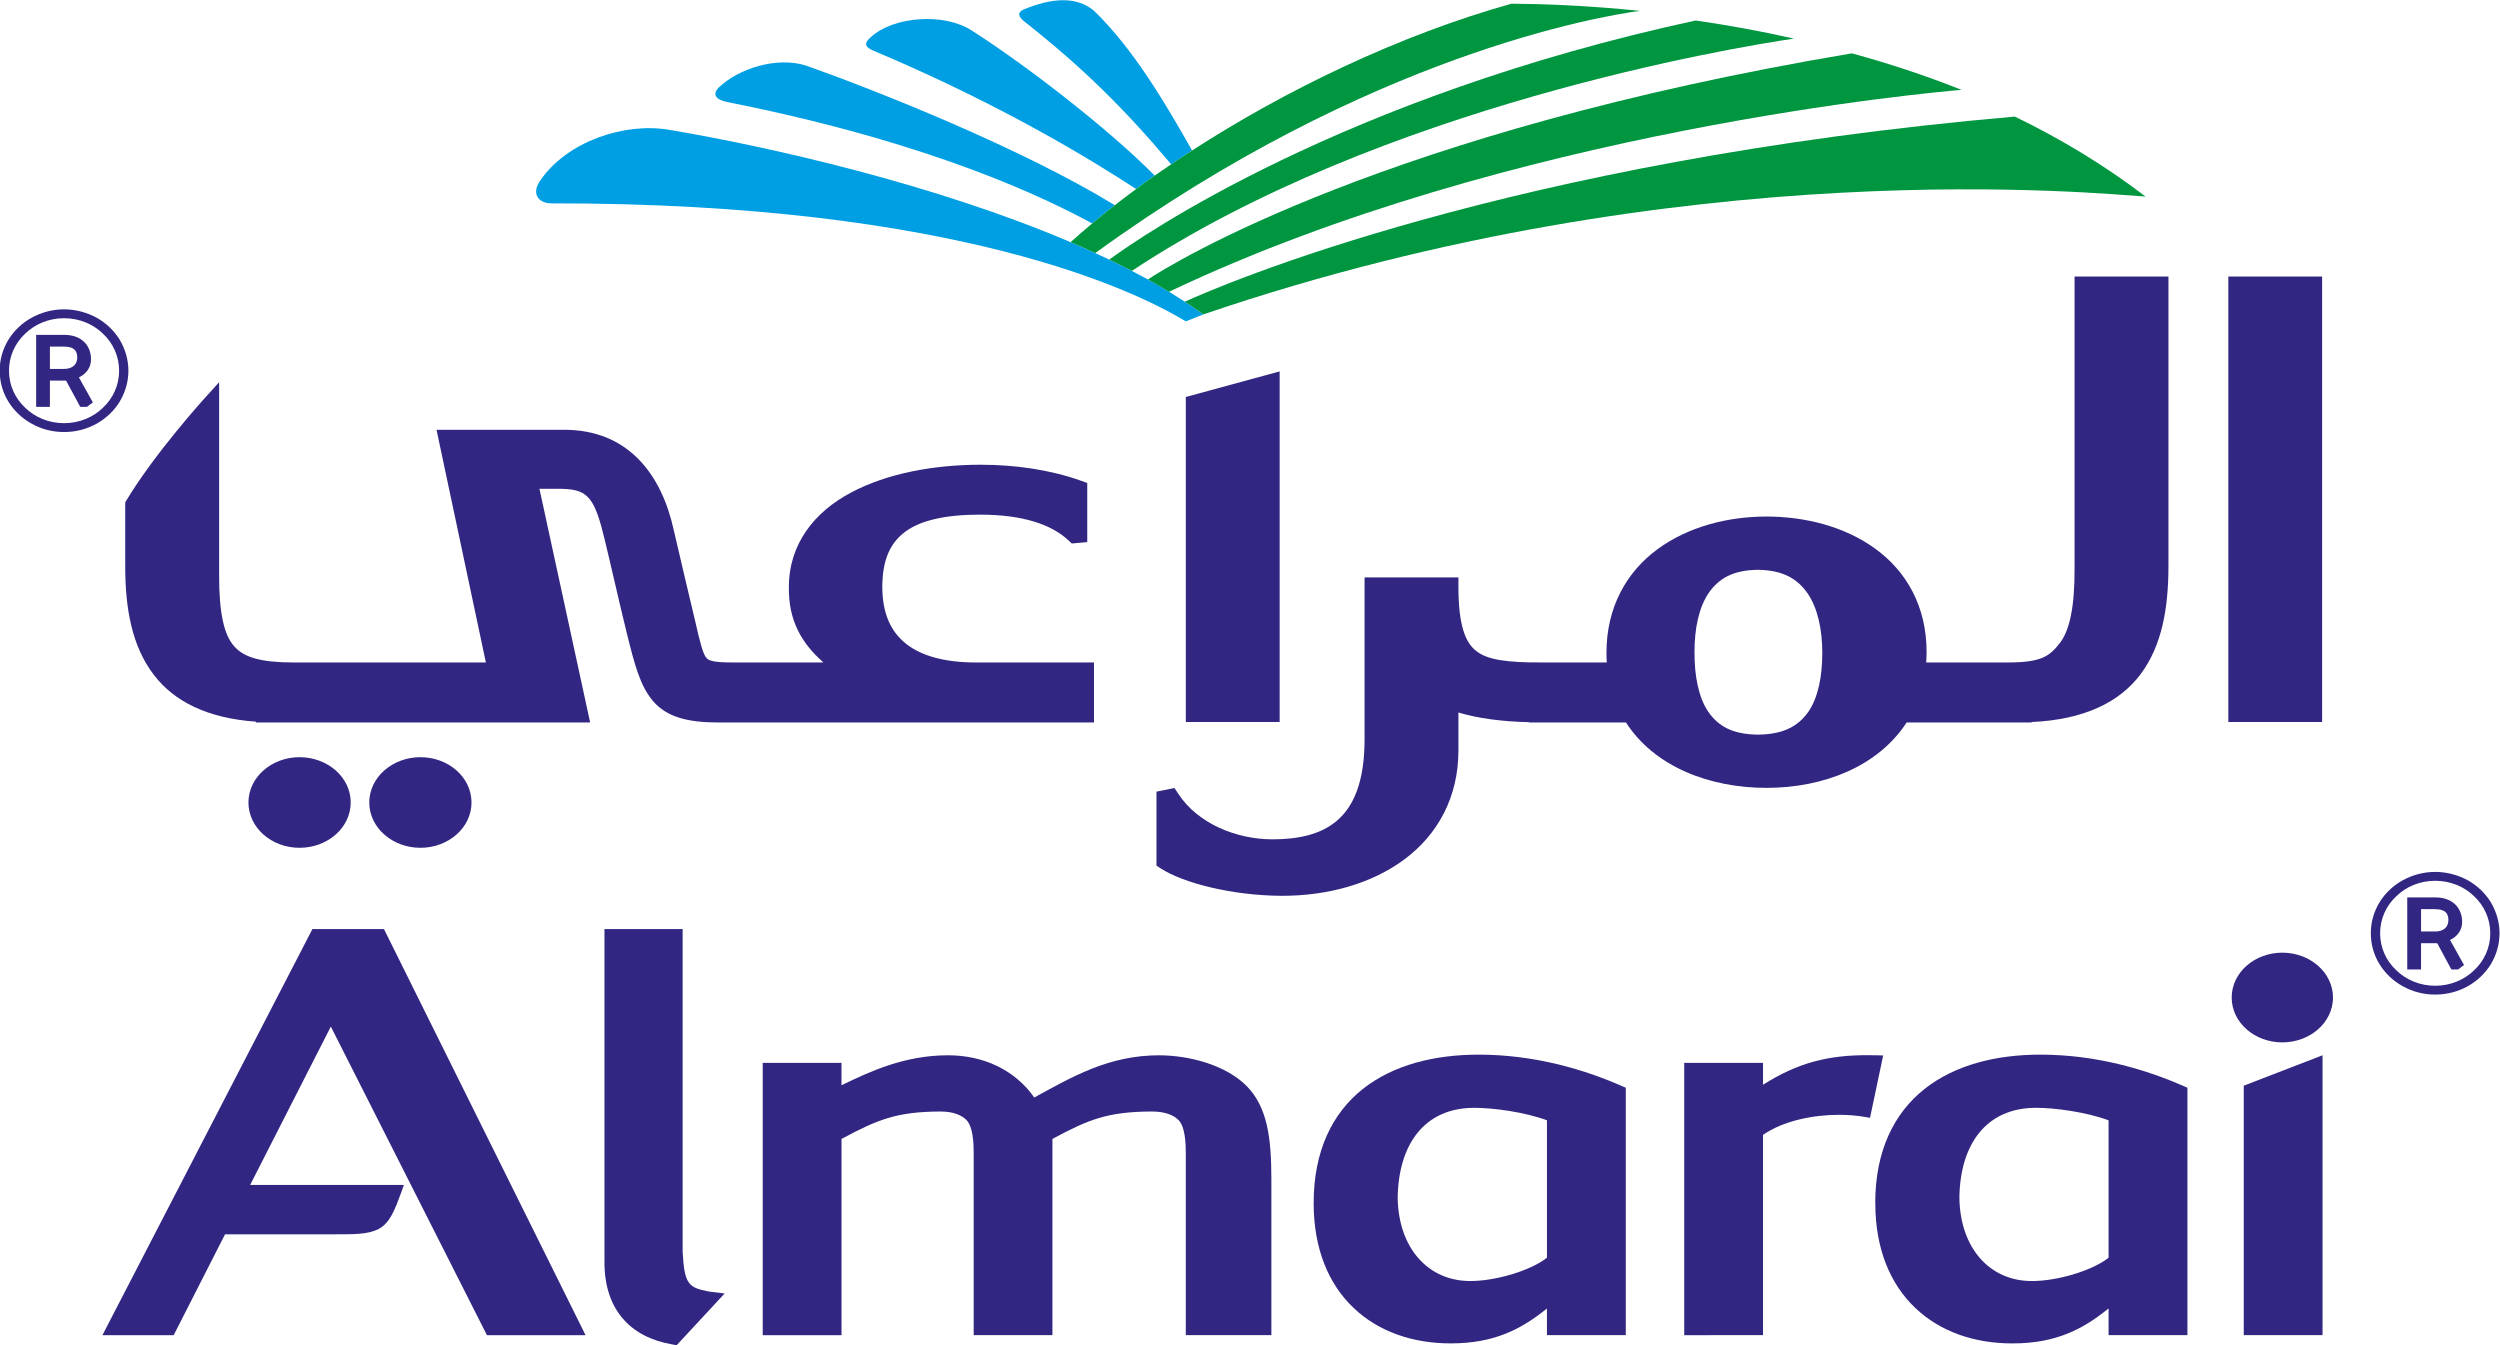 <?xml version="1.0" encoding="utf-8"?>
<svg version="1.1" id="Layer_1" xmlns="http://www.w3.org/2000/svg" x="0px" y="0px" width="1080px" height="581.1px" viewBox="0 0 1080 581.1" enable-background="new 0 0 1080 1080">
  <g style="" transform="matrix(6.164, 0, 0, 5.875, -2786.681, -2886.896)">
    <g>
      <defs>
        <rect id="SVGID_1_" x="452.068" y="491.062" width="175.201" height="99.245"/>
      </defs>
      <clipPath id="SVGID_2_">
        <rect x="452.068" y="491.062" width="175.201" height="99.245" overflow="visible"/>
      </clipPath>
      <path clip-path="url(#SVGID_2_)" fill="#009FE3" d="M536.425,514.505c-0.413-0.31-0.856-0.629-1.299-0.934 c-0.359-0.246-0.728-0.49-1.102-0.73c-0.485-0.307-0.979-0.607-1.486-0.905c-0.368-0.21-0.738-0.421-1.121-0.63 c-0.517-0.279-1.05-0.559-1.588-0.828c-0.319-0.161-0.636-0.319-0.961-0.475l-0.019-0.011c-0.567-0.273-1.143-0.538-1.729-0.8 l0.018,0.01c-9.539-4.282-21.215-7.045-28.143-8.269c-3.172-0.569-7.161,0.87-9.025,3.701c-0.668,0.973-0.158,1.685,0.723,1.706 c28.513-0.042,41.102,6.511,44.505,8.678L536.425,514.505z"/>
      <path clip-path="url(#SVGID_2_)" fill="#009640" d="M577.815,494.225c-2.392-0.568-4.707-1.001-6.888-1.331 c-24.766,5.623-38.897,15.884-41.098,17.584c0.539,0.271,1.07,0.549,1.586,0.828C548.885,499.17,573.617,494.874,577.815,494.225 "/>
      <path clip-path="url(#SVGID_2_)" fill="#009640" d="M589.564,497.995c-2.571-1.075-5.147-1.956-7.685-2.686 c-32.627,5.747-47.594,15.408-49.34,16.627c0.505,0.296,0.999,0.599,1.481,0.906 C557.919,500.906,587.793,498.146,589.564,497.995"/>
      <path clip-path="url(#SVGID_2_)" fill="#009FE3" d="M528.769,492.183c-1.266-1.121-3.046-0.925-4.942-0.097 c-0.437,0.204-0.396,0.514,0.057,0.886c4.137,3.424,7.022,6.43,10.286,10.497c0.48-0.342,0.968-0.678,1.466-1.018 C533.603,498.677,531.467,494.942,528.769,492.183"/>
      <path clip-path="url(#SVGID_2_)" fill="#009FE3" d="M520.198,493.632c-1.952-1.324-5.509-1.054-7.101,0.505 c-0.472,0.422-0.391,0.714,0.182,0.965c9.34,4.132,15.719,8.328,18.435,10.185c0.425-0.332,0.857-0.662,1.302-0.988 C530.03,501.113,524.325,496.404,520.198,493.632"/>
      <path clip-path="url(#SVGID_2_)" fill="#009FE3" d="M508.591,496.212c-2.075-0.695-4.749,0.227-6.117,1.597 c-0.48,0.504-0.246,0.888,0.543,1.072c14.507,3.015,22.454,7.139,25.618,8.935c0.508-0.446,1.037-0.893,1.586-1.341 C523.685,502.288,513.664,498.1,508.591,496.212"/>
      <path clip-path="url(#SVGID_2_)" fill="#009640" d="M535.635,502.453c6.523-4.424,14.464-8.466,22.387-10.795 c2.158,0.016,5.28,0.126,9.001,0.528c-2.636,0.363-18.988,3.201-38.171,17.808c-0.567-0.274-1.144-0.542-1.731-0.801 c0.481-0.456,0.989-0.915,1.515-1.376c0.509-0.447,1.036-0.893,1.585-1.341c0.484-0.395,0.979-0.794,1.493-1.187 c0.425-0.333,0.859-0.664,1.302-0.99c0.377-0.279,0.767-0.556,1.156-0.831C534.649,503.126,535.137,502.79,535.635,502.453"/>
      <path clip-path="url(#SVGID_2_)" fill="#009640" d="M536.425,514.505c33.872-12.12,63.115-8.835,66.035-8.664 c-2.892-2.323-5.987-4.267-9.163-5.881c-35.47,3.232-55.673,12.419-58.171,13.611c0.442,0.305,0.872,0.613,1.285,0.922 L536.425,514.505z"/>
      <path clip-path="url(#SVGID_2_)" fill="#312783" d="M499.314,590.266l-0.146-0.03c-2.912-0.53-4.748-2.581-4.715-6.117v-0.073 v-24.342h5.479v23.712c0.12,2.455,0.434,2.642,1.826,2.937l1.118,0.146l-3.14,3.551l-0.227,0.258L499.314,590.266z"/>
      <path clip-path="url(#SVGID_2_)" fill="#312783" d="M532.81,573.117c-3.134,0.018-4.439,0.596-6.961,2.016v14.43h-5.519v-13.387 c-0.005-0.031,0-0.05-0.002-0.05c0.006-1.429-0.243-2.13-0.521-2.397c-0.311-0.321-0.856-0.608-1.8-0.611h-0.016 c-3.093,0.018-4.401,0.596-6.924,2.016v14.43h-4.924h-0.599V569.54h5.522v1.647c2.013-1.021,4.41-2.191,7.413-2.203 c0.021-0.002,0.03,0,0.033,0h0.004c2.511-0.004,4.707,1.082,6.06,3.104c2.697-1.552,5.244-3.104,8.756-3.104 c2.071,0.009,4.608,0.682,6.102,2.232c1.498,1.577,1.755,3.875,1.759,6.875v11.471h-5.998v-13.416 c0.004-1.446-0.24-2.147-0.528-2.416c-0.31-0.32-0.869-0.61-1.843-0.613"/>
      <path clip-path="url(#SVGID_2_)" fill="#312783" d="M555.389,572.848c-3.475,0.01-5.288,2.691-5.343,6.604 c0.045,3.72,2.148,6.125,5.063,6.13c1.722,0.014,4.213-0.732,5.398-1.713v-10.104c-1.574-0.614-3.775-0.918-5.098-0.918H555.389z M553.771,590.168h-0.02c-2.63,0.004-5.041-0.854-6.789-2.601c-1.756-1.742-2.803-4.347-2.805-7.694 c-0.003-0.021,0-0.029,0-0.029c-0.003-3.818,1.308-6.605,3.443-8.383c2.141-1.773,5.022-2.525,8.121-2.525 c3.962,0,7.471,1.117,10.11,2.343l0.201,0.089v18.195h-5.526v-1.961c-1.738,1.477-3.65,2.566-6.704,2.566H553.771z"/>
      <path clip-path="url(#SVGID_2_)" fill="#312783" d="M486.216,589.563l-10.94-22.69l-5.655,11.646h10.773l-0.152,0.459 c-0.494,1.406-0.817,2.317-1.608,2.776c-0.818,0.427-1.748,0.386-3.192,0.394h-7.581l-3.598,7.416h-4.995l14.622-29.668 l0.095-0.192H479l14.129,29.86H486.216z"/>
      <polygon clip-path="url(#SVGID_2_)" fill="#312783" points="609.342,571.219 609.342,589.561 609.682,589.561 614.864,589.561 &#10;&#9;&#9;&#9;&#9;614.864,568.982 &#9;&#9;&#9;"/>
      <path clip-path="url(#SVGID_2_)" fill="#312783" d="M570.127,589.563V569.54h5.523v1.61c2.445-1.625,4.568-2.182,7.348-2.174 c0.216,0,0.439,0.002,0.661,0.009l0.412,0.013l-0.922,4.586l-0.337-0.064c-0.559-0.104-1.188-0.158-1.844-0.158 c-1.84-0.001-3.904,0.449-5.318,1.473v14.729H570.127z"/>
      <path clip-path="url(#SVGID_2_)" fill="#312783" d="M594.753,572.846c-3.474,0.015-5.29,2.693-5.341,6.603 c0.046,3.724,2.139,6.131,5.059,6.134c1.722,0.014,4.214-0.73,5.397-1.713v-10.102c-1.567-0.614-3.768-0.922-5.09-0.922H594.753z M593.131,590.17h-0.022c-2.62,0.004-5.031-0.853-6.782-2.601c-1.754-1.741-2.804-4.343-2.807-7.688 c-0.005-0.019-0.005-0.035-0.005-0.049c0-3.811,1.317-6.595,3.448-8.367c2.143-1.777,5.022-2.529,8.126-2.529 c3.965,0,7.467,1.119,10.104,2.342l0.201,0.092v18.193h-5.526v-1.965c-1.739,1.482-3.645,2.572-6.704,2.572H593.131z"/>
      <path clip-path="url(#SVGID_2_)" fill="#312783" d="M612.044,568.036c-1.938-0.003-3.544-1.45-3.548-3.299 c0.004-1.849,1.609-3.296,3.548-3.3c1.939,0.004,3.545,1.451,3.554,3.3C615.589,566.586,613.983,568.033,612.044,568.036"/>
      <polygon clip-path="url(#SVGID_2_)" fill="#312783" points="608.261,544.477 608.261,512.414 608.261,511.721 614.833,511.721 &#10;&#9;&#9;&#9;&#9;614.833,544.477 &#9;&#9;&#9;"/>
      <polygon clip-path="url(#SVGID_2_)" fill="#312783" points="535.197,544.477 535.197,521.098 535.197,520.577 541.773,518.696 &#10;&#9;&#9;&#9;&#9;541.773,544.477 &#9;&#9;&#9;"/>
      <path clip-path="url(#SVGID_2_)" fill="#312783" d="M520.467,540.099h8.295v4.413h-0.688h-0.476h-25.084h-0.071 c-2.125,0-3.58-0.383-4.549-1.529c-0.951-1.145-1.329-2.735-1.882-5.064c-0.691-2.979-1.059-4.763-1.544-6.858 c-0.329-1.457-0.64-2.449-1.054-2.974c-0.401-0.502-0.86-0.741-2.028-0.758h-1.489l3.553,17.184h-23.443l0.029-0.06 c-3.412-0.252-5.741-1.489-7.159-3.435c-1.561-2.129-2.01-4.936-2.011-7.979v-4.526v-0.184l0.09-0.16 c1.953-3.399,5.268-7.248,5.278-7.269l1.214-1.41v14.173c-0.01,2.806,0.349,4.439,1.061,5.251 c0.677,0.82,1.896,1.186,4.182,1.186h13.451l-3.459-17.111h0.842h8.036c4.563-0.028,6.907,3.293,7.759,7.424 c0.488,2.238,1.163,5.183,1.489,6.634c0.347,1.627,0.571,2.495,0.795,2.717c0.14,0.203,0.52,0.339,1.874,0.336h6.323 c-1.563-1.438-2.45-3.119-2.424-5.506c-0.013-3.213,1.805-5.57,4.348-6.983c2.55-1.429,5.838-2.051,9.102-2.052 c2.425,0,4.873,0.374,7.016,1.174l0.446,0.168v0.479v3.24v0.628l-0.626,0.061l-0.46,0.041l-0.227-0.225 c-1.192-1.174-3.205-1.895-6.201-1.895c-2.479-0.003-4.211,0.441-5.26,1.27c-1.044,0.824-1.58,2.05-1.59,4.043 c0.009,2.009,0.619,3.316,1.685,4.198C516.68,539.623,518.321,540.099,520.467,540.099"/>
      <path clip-path="url(#SVGID_2_)" fill="#312783" d="M575.29,545.405c1.836-0.019,2.837-0.646,3.53-1.67 c0.685-1.036,0.984-2.591,0.983-4.331c0.001-1.749-0.329-3.326-1.036-4.397c-0.709-1.061-1.722-1.701-3.478-1.72 c-1.76,0.019-2.747,0.647-3.441,1.694c-0.691,1.055-1.005,2.623-1.001,4.374c-0.004,1.749,0.286,3.313,0.96,4.36 C572.488,544.752,573.47,545.387,575.29,545.405 M533.438,555.244l-0.298-0.207v-5.439l0.544-0.119l0.719-0.148l0.258,0.411 c1.395,2.243,4.135,3.364,6.614,3.362c1.803,0,3.396-0.357,4.521-1.377c1.125-1.012,1.923-2.777,1.929-5.938v-11.26v-0.687h6.578 v0.687c-0.002,2.801,0.477,4.113,1.254,4.729c0.768,0.66,2.249,0.853,4.562,0.84h4.584c-0.018-0.222-0.025-0.449-0.025-0.684 c-0.007-3.407,1.435-5.989,3.566-7.635c2.13-1.65,4.907-2.409,7.654-2.411c2.731,0.002,5.505,0.745,7.638,2.381 c2.138,1.632,3.587,4.201,3.577,7.607c0,0.255-0.009,0.501-0.027,0.742h5.792c2.259-0.009,2.842-0.451,3.54-1.382 c0.729-0.946,1.073-2.708,1.066-5.516v-20.788v-0.691h6.58v21.318c-0.004,3.021-0.439,5.807-1.956,7.928 c-1.468,2.054-3.944,3.335-7.621,3.511l-0.017,0.033h-8.754c-2.006,3.242-5.836,4.809-9.818,4.809 c-4.002,0-7.854-1.553-9.854-4.809h-6.78l-0.017-0.021c-1.926-0.047-3.564-0.281-4.944-0.711v2.763 c0.008,3.489-1.479,6.236-3.776,8.028c-2.301,1.798-5.366,2.688-8.583,2.688C538.395,557.241,534.995,556.301,533.438,555.244"/>
      <path clip-path="url(#SVGID_2_)" fill="#312783" d="M469.501,550.395c0.006-1.867,1.628-3.328,3.581-3.332 c1.958,0.004,3.584,1.461,3.587,3.332c-0.003,1.865-1.629,3.332-3.587,3.332C471.129,553.727,469.507,552.26,469.501,550.395"/>
      <path clip-path="url(#SVGID_2_)" fill="#312783" d="M477.969,550.395c0.007-1.867,1.629-3.328,3.587-3.332 c1.952,0.004,3.577,1.461,3.58,3.332c-0.003,1.865-1.628,3.332-3.58,3.332C479.598,553.727,477.976,552.26,477.969,550.395"/>
      <path clip-path="url(#SVGID_2_)" fill="#312783" d="M625.041,556.112c0.665,0.394,1.224,0.952,1.616,1.616 c0.378,0.679,0.612,1.447,0.612,2.283c0,0.834-0.234,1.617-0.612,2.281c-0.393,0.665-0.951,1.225-1.616,1.616 c-0.679,0.392-1.448,0.612-2.282,0.612c-0.836,0-1.604-0.221-2.27-0.612c-0.678-0.392-1.238-0.951-1.629-1.616 c-0.392-0.664-0.613-1.447-0.613-2.281c0-0.836,0.222-1.604,0.613-2.283c0.391-0.664,0.951-1.223,1.629-1.616 c0.665-0.378,1.434-0.612,2.27-0.612C623.593,555.5,624.362,555.734,625.041,556.112 M620.035,557.287 c-0.706,0.689-1.136,1.655-1.136,2.725c0,1.067,0.43,2.033,1.136,2.724c0.688,0.704,1.652,1.135,2.724,1.135 c1.068,0,2.033-0.431,2.725-1.135c0.704-0.69,1.135-1.656,1.135-2.724c0-1.069-0.431-2.035-1.135-2.725 c-0.691-0.706-1.656-1.134-2.725-1.134C621.688,556.153,620.724,556.581,620.035,557.287 M622.785,557.376 c1.225,0,1.863,0.81,1.863,1.8c0,0.613-0.339,1.069-0.848,1.33l0.979,1.84l-0.417,0.326h-0.471l-0.989-1.93h-1.135v1.93h-0.966 v-5.296H622.785z M621.768,558.238v1.643h1.002c0.301,0,0.523-0.092,0.68-0.234c0.157-0.157,0.234-0.365,0.234-0.613 c0-0.208-0.052-0.365-0.13-0.495c-0.156-0.222-0.443-0.3-0.849-0.3H621.768z"/>
      <path clip-path="url(#SVGID_2_)" fill="#312783" d="M458.861,514.747c0.665,0.391,1.225,0.951,1.615,1.616 c0.379,0.677,0.613,1.446,0.613,2.282c0,0.834-0.234,1.616-0.613,2.281c-0.391,0.665-0.95,1.225-1.615,1.616 c-0.679,0.392-1.447,0.613-2.281,0.613c-0.836,0-1.605-0.221-2.27-0.613c-0.678-0.391-1.237-0.951-1.629-1.616 c-0.391-0.665-0.614-1.447-0.614-2.281c0-0.836,0.224-1.605,0.614-2.282c0.392-0.665,0.951-1.225,1.629-1.616 c0.664-0.38,1.434-0.614,2.27-0.614C457.414,514.133,458.183,514.367,458.861,514.747 M453.855,515.92 c-0.706,0.69-1.135,1.655-1.135,2.725c0,1.067,0.429,2.033,1.135,2.724c0.689,0.704,1.654,1.134,2.725,1.134 c1.067,0,2.033-0.43,2.724-1.134c0.704-0.691,1.134-1.657,1.134-2.724c0-1.07-0.43-2.035-1.134-2.725 c-0.69-0.706-1.656-1.134-2.724-1.134C455.51,514.786,454.545,515.214,453.855,515.92 M456.605,516.011 c1.226,0,1.864,0.808,1.864,1.798c0,0.613-0.339,1.069-0.849,1.33l0.979,1.839l-0.417,0.326h-0.469l-0.992-1.929h-1.134v1.929 h-0.964v-5.293H456.605z M455.588,516.871v1.642h1.004c0.299,0,0.521-0.091,0.68-0.234c0.155-0.157,0.233-0.365,0.233-0.613 c0-0.208-0.052-0.365-0.131-0.495c-0.157-0.222-0.444-0.3-0.848-0.3H455.588z"/>
    </g>
    <g/>
    <g/>
    <g/>
    <g/>
    <g/>
    <g/>
  </g>
</svg>